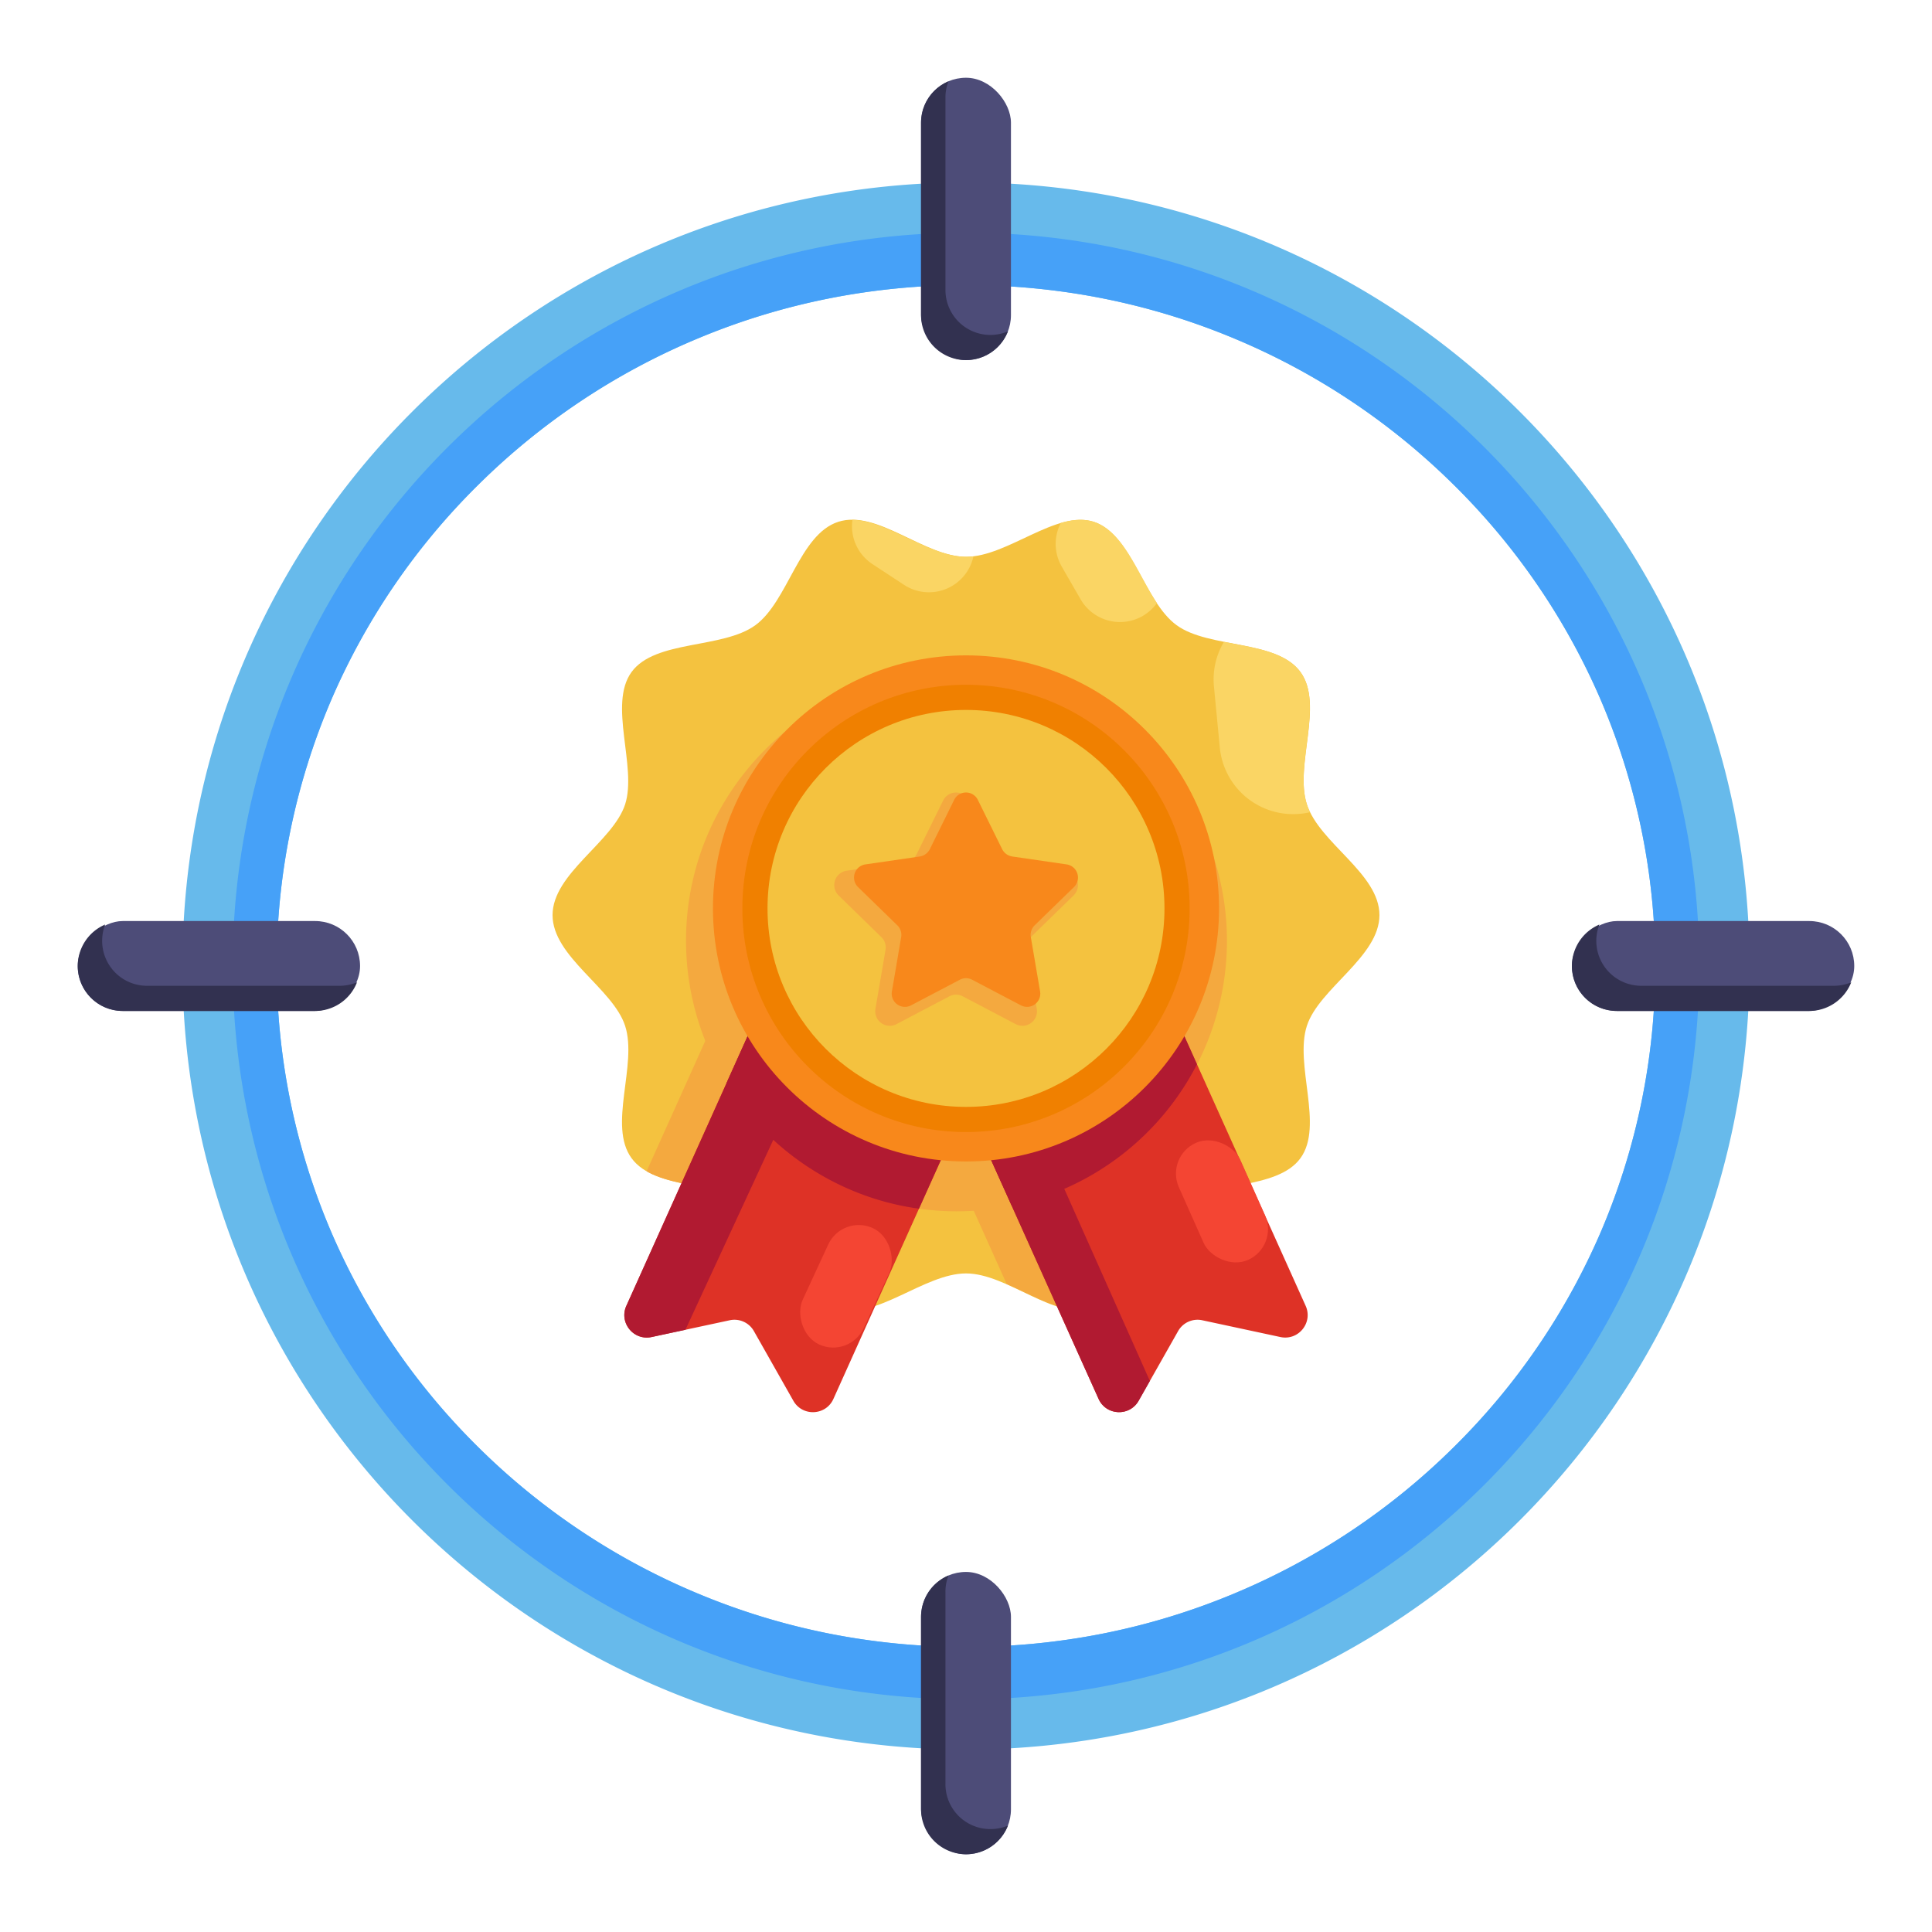 <?xml version="1.0" ?>
<svg width="800px" height="800px" viewBox="0 0 2050 2050" data-name="Layer 2" id="Layer_2" xmlns="http://www.w3.org/2000/svg"><defs><style>.cls-1{fill:#67baeb;}.cls-2{fill:#46a1f8;}.cls-3{fill:#4d4c78;}.cls-4{fill:#323150;}.cls-5{fill:#f4c23f;}.cls-6{fill:#f4a93f;}.cls-7{fill:#de3226;}.cls-8{fill:#b11a31;}.cls-9{fill:#f8881b;}.cls-10{fill:#f08000;}.cls-11{fill:#fad564;}.cls-12{fill:#f44533;}</style></defs><title/><path class="cls-1" d="M1025,193.6c-459.2,0-831.4,372.2-831.4,831.4s372.2,831.4,831.4,831.4,831.4-372.2,831.4-831.4S1484.2,193.6,1025,193.6Zm517.2,1342.3a730.5,730.5,0,0,1-232.5,154.9c-90.1,37.7-185.9,56.7-284.7,56.7s-194.6-19-284.7-56.7a730.5,730.5,0,0,1-232.5-154.9A721.4,721.4,0,0,1,351,1306.2a717.5,717.5,0,0,1,0-562.4A721.4,721.4,0,0,1,507.8,514.1,730.5,730.5,0,0,1,740.3,359.2c90.1-37.7,185.9-56.7,284.7-56.7s194.6,19,284.7,56.7a730.5,730.5,0,0,1,232.5,154.9A721.4,721.4,0,0,1,1699,743.8a717.5,717.5,0,0,1,0,562.4A721.4,721.4,0,0,1,1542.2,1535.9Z"/><path class="cls-2" d="M1025,246.9c-429.8,0-778.1,348.3-778.1,778.1s348.3,778.1,778.1,778.1,778.1-348.3,778.1-778.1S1454.8,246.9,1025,246.9Zm517.2,1289a730.5,730.5,0,0,1-232.5,154.9c-90.1,37.7-185.9,56.7-284.7,56.7s-194.6-19-284.7-56.7a730.5,730.5,0,0,1-232.5-154.9A721.4,721.4,0,0,1,351,1306.2a717.5,717.5,0,0,1,0-562.4A721.4,721.4,0,0,1,507.8,514.1,730.5,730.5,0,0,1,740.3,359.2c90.1-37.7,185.9-56.7,284.7-56.7s194.6,19,284.7,56.7a730.5,730.5,0,0,1,232.5,154.9A721.4,721.4,0,0,1,1699,743.8a717.5,717.5,0,0,1,0,562.4A721.4,721.4,0,0,1,1542.2,1535.9Z"/><rect class="cls-3" height="299.55" rx="47.7" ry="47.7" width="95.4" x="977.3" y="82.5"/><rect class="cls-3" height="299.55" rx="47.7" ry="47.7" transform="translate(-792.7 1257.3) rotate(-90)" width="95.4" x="184.6" y="875.2"/><rect class="cls-3" height="299.55" rx="47.7" ry="47.7" transform="translate(2050 3635.4) rotate(-180)" width="95.4" x="977.3" y="1667.9"/><rect class="cls-3" height="299.55" rx="47.7" ry="47.7" transform="translate(2842.7 -792.7) rotate(90)" width="95.4" x="1770" y="875.2"/><path class="cls-4" d="M1050.9,355.4h0a47.7,47.7,0,0,1-47.7-47.7V103.6a47.1,47.1,0,0,1,3.2-17.3,47.7,47.7,0,0,0-29.1,43.9V334.3a47.7,47.7,0,0,0,47.7,47.8h0a47.8,47.8,0,0,0,44.5-30.5A47.9,47.9,0,0,1,1050.9,355.4Z"/><path class="cls-4" d="M360.2,1046H156.1a47.6,47.6,0,0,1-47.7-47.7h0a47.5,47.5,0,0,1,3.2-17.3,47.8,47.8,0,0,0-29.1,44h0a47.7,47.7,0,0,0,47.7,47.7H334.3a47.7,47.7,0,0,0,44.5-30.4A47.9,47.9,0,0,1,360.2,1046Z"/><path class="cls-4" d="M1050.9,1940.8h0a47.6,47.6,0,0,1-47.7-47.7V1689a47.5,47.5,0,0,1,3.2-17.3,47.8,47.8,0,0,0-29.1,44v204.1a47.7,47.7,0,0,0,47.7,47.7h0a47.7,47.7,0,0,0,44.5-30.4A47.9,47.9,0,0,1,1050.9,1940.8Z"/><path class="cls-4" d="M1945.7,1046H1741.6a47.7,47.7,0,0,1-47.8-47.7h0a47.5,47.5,0,0,1,3.3-17.3,47.9,47.9,0,0,0-29.2,44h0a47.7,47.7,0,0,0,47.8,47.7h204.1a47.9,47.9,0,0,0,44.5-30.4A48.2,48.2,0,0,1,1945.7,1046Z"/><path class="cls-5" d="M1463.7,971c0,44.2-64.1,77.7-77,117.5-13.4,41.3,18.2,106-6.8,140.4s-96.7,24.4-131.4,49.7-46.6,96.3-87.9,109.7-91.4-37.1-135.6-37.1-95.7,50-135.6,37.1-53.5-84.7-87.9-109.7-106.1-15-131.4-49.7,6.6-99.1-6.8-140.4c-12.9-39.8-77-73.3-77-117.5s64.1-77.7,77-117.5-18.2-106,6.8-140.4,96.7-24.4,131.4-49.7,46.6-96.3,87.9-109.7,91.4,37.1,135.6,37.1,95.7-50,135.6-37.1,53.5,84.7,87.9,109.7,106.1,15,131.4,49.7-6.6,99.1,6.8,140.4S1463.7,926.8,1463.7,971Z"/><path class="cls-6" d="M1014.8,1285.3A287.3,287.3,0,0,1,750.4,886.6a288.9,288.9,0,0,1,61.5-91.2,287,287,0,1,1,202.9,489.9Z"/><path class="cls-6" d="M1196.7,1060.8a24,24,0,0,0-31.6-12L988.9,1128a25.7,25.7,0,0,0-6.6,4.5,25.7,25.7,0,0,0-6.6-4.5l-176.2-79.2a23.8,23.8,0,0,0-31.5,12l-81.9,182c32,18.4,86.5,14.7,115.4,35.8,33.3,24.2,45.8,91.7,84,108.2l96.8-215.3,85.9,191c32.2,13.9,65,34.7,92.4,25.8,41.3-13.4,53.5-84.7,87.9-109.7,10.4-7.6,24.3-12,39.2-15.4Z"/><path class="cls-7" d="M841.8,1486.3,800,1412.5a23.7,23.7,0,0,0-25.7-11.6l-82.9,17.8c-19.2,4.1-34.8-15.3-26.8-33.1l146.1-324.8a23.8,23.8,0,0,1,31.5-12l176.2,79.2a24,24,0,0,1,12,31.6L884.3,1484.4C876.3,1502.2,851.4,1503.3,841.8,1486.3Z"/><path class="cls-8" d="M861.7,1120.4a49.4,49.4,0,0,0-24.1-65.5l-14-6.5a23.4,23.4,0,0,0-12.9,12.4L664.6,1385.6c-8,17.8,7.6,37.2,26.8,33.1l35.9-7.7Z"/><path class="cls-7" d="M1208.2,1486.3l41.8-73.8a23.7,23.7,0,0,1,25.7-11.6l82.9,17.8c19.2,4.1,34.8-15.3,26.8-33.1l-146.1-324.8a23.8,23.8,0,0,0-31.5-12L1031.6,1128a24,24,0,0,0-12,31.6l146.1,324.8C1173.7,1502.2,1198.6,1503.3,1208.2,1486.3Z"/><path class="cls-8" d="M1077.5,1145.2l-53.6,23.9,141.8,315.3c8,17.8,32.9,18.9,42.5,1.9l11.9-21Z"/><path class="cls-8" d="M1018.4,1128l-176.2-79.2a23.8,23.8,0,0,0-31.5,12l-39.9,88.6a288.4,288.4,0,0,0,132.3,113.3,281.9,281.9,0,0,0,72,19.8l55.3-122.9A24,24,0,0,0,1018.4,1128Z"/><path class="cls-8" d="M1270.1,1129.3l-30.8-68.5a23.8,23.8,0,0,0-31.5-12L1031.6,1128a24,24,0,0,0-12,31.6l53.9,119.7a287.5,287.5,0,0,0,196.6-150Z"/><circle class="cls-9" cx="1025" cy="963.9" r="268.5"/><circle class="cls-10" cx="1025" cy="963.9" r="237.3"/><circle class="cls-5" cx="1025" cy="963.9" r="210.6"/><path class="cls-11" d="M1212.5,653.6h0a49.8,49.8,0,0,0,15.1-13.7c-20.7-31.4-35.3-75.9-67-86.2-10.9-3.5-22.8-2.4-35,1.2a48.2,48.2,0,0,0,1,46.3l20,34.7A48.3,48.3,0,0,0,1212.5,653.6Z"/><path class="cls-11" d="M1026.1,606.6a48.3,48.3,0,0,0,6.8-16.3,71.3,71.3,0,0,1-7.9.5c-38.8,0-83.3-38.6-120.5-39.2a48.1,48.1,0,0,0,21.3,47l33.5,22a48.3,48.3,0,0,0,66.8-14Z"/><path class="cls-11" d="M1386.7,853.5c-13.4-41.3,18.2-106-6.8-140.4-15.8-21.7-49.6-25.8-81.2-32a77.5,77.5,0,0,0-10.6,47.4l6.2,64.6a78.2,78.2,0,0,0,85.3,70.4h0a71.9,71.9,0,0,0,10.5-1.7A58,58,0,0,1,1386.7,853.5Z"/><rect class="cls-12" height="135.98" rx="35.7" ry="35.7" transform="translate(655.7 -250.5) rotate(24.8)" width="71.4" x="861.5" y="1296.9"/><rect class="cls-12" height="135.98" rx="35.7" ry="35.7" transform="translate(-406.4 638) rotate(-24)" width="71.4" x="1261.1" y="1206.4"/><path class="cls-6" d="M1028.2,849.5l28.1,56.9a15.5,15.5,0,0,0,11.6,8.4l62.8,9.1a15.4,15.4,0,0,1,8.5,26.2l-45.5,44.3a15.5,15.5,0,0,0-4.4,13.6l10.8,62.5a15.4,15.4,0,0,1-22.3,16.2l-56.2-29.5a15.1,15.1,0,0,0-14.3,0l-56.1,29.5a15.4,15.4,0,0,1-22.3-16.2l10.7-62.5a15.2,15.2,0,0,0-4.4-13.6l-45.4-44.3a15.4,15.4,0,0,1,8.5-26.2l62.8-9.1a15.2,15.2,0,0,0,11.5-8.4l28.1-56.9A15.3,15.3,0,0,1,1028.2,849.5Z"/><path class="cls-9" d="M1037.6,848.8l25.8,52.3a14.5,14.5,0,0,0,10.6,7.7l57.8,8.4a14.1,14.1,0,0,1,7.8,24l-41.8,40.7a14.1,14.1,0,0,0-4,12.5l9.8,57.5a14,14,0,0,1-20.4,14.8l-51.6-27.1a14,14,0,0,0-13.2,0l-51.6,27.1a14,14,0,0,1-20.4-14.8l9.8-57.5a14.1,14.1,0,0,0-4-12.5l-41.8-40.7a14.1,14.1,0,0,1,7.8-24l57.8-8.4a14.5,14.5,0,0,0,10.6-7.7l25.8-52.3A14,14,0,0,1,1037.6,848.8Z"/></svg>